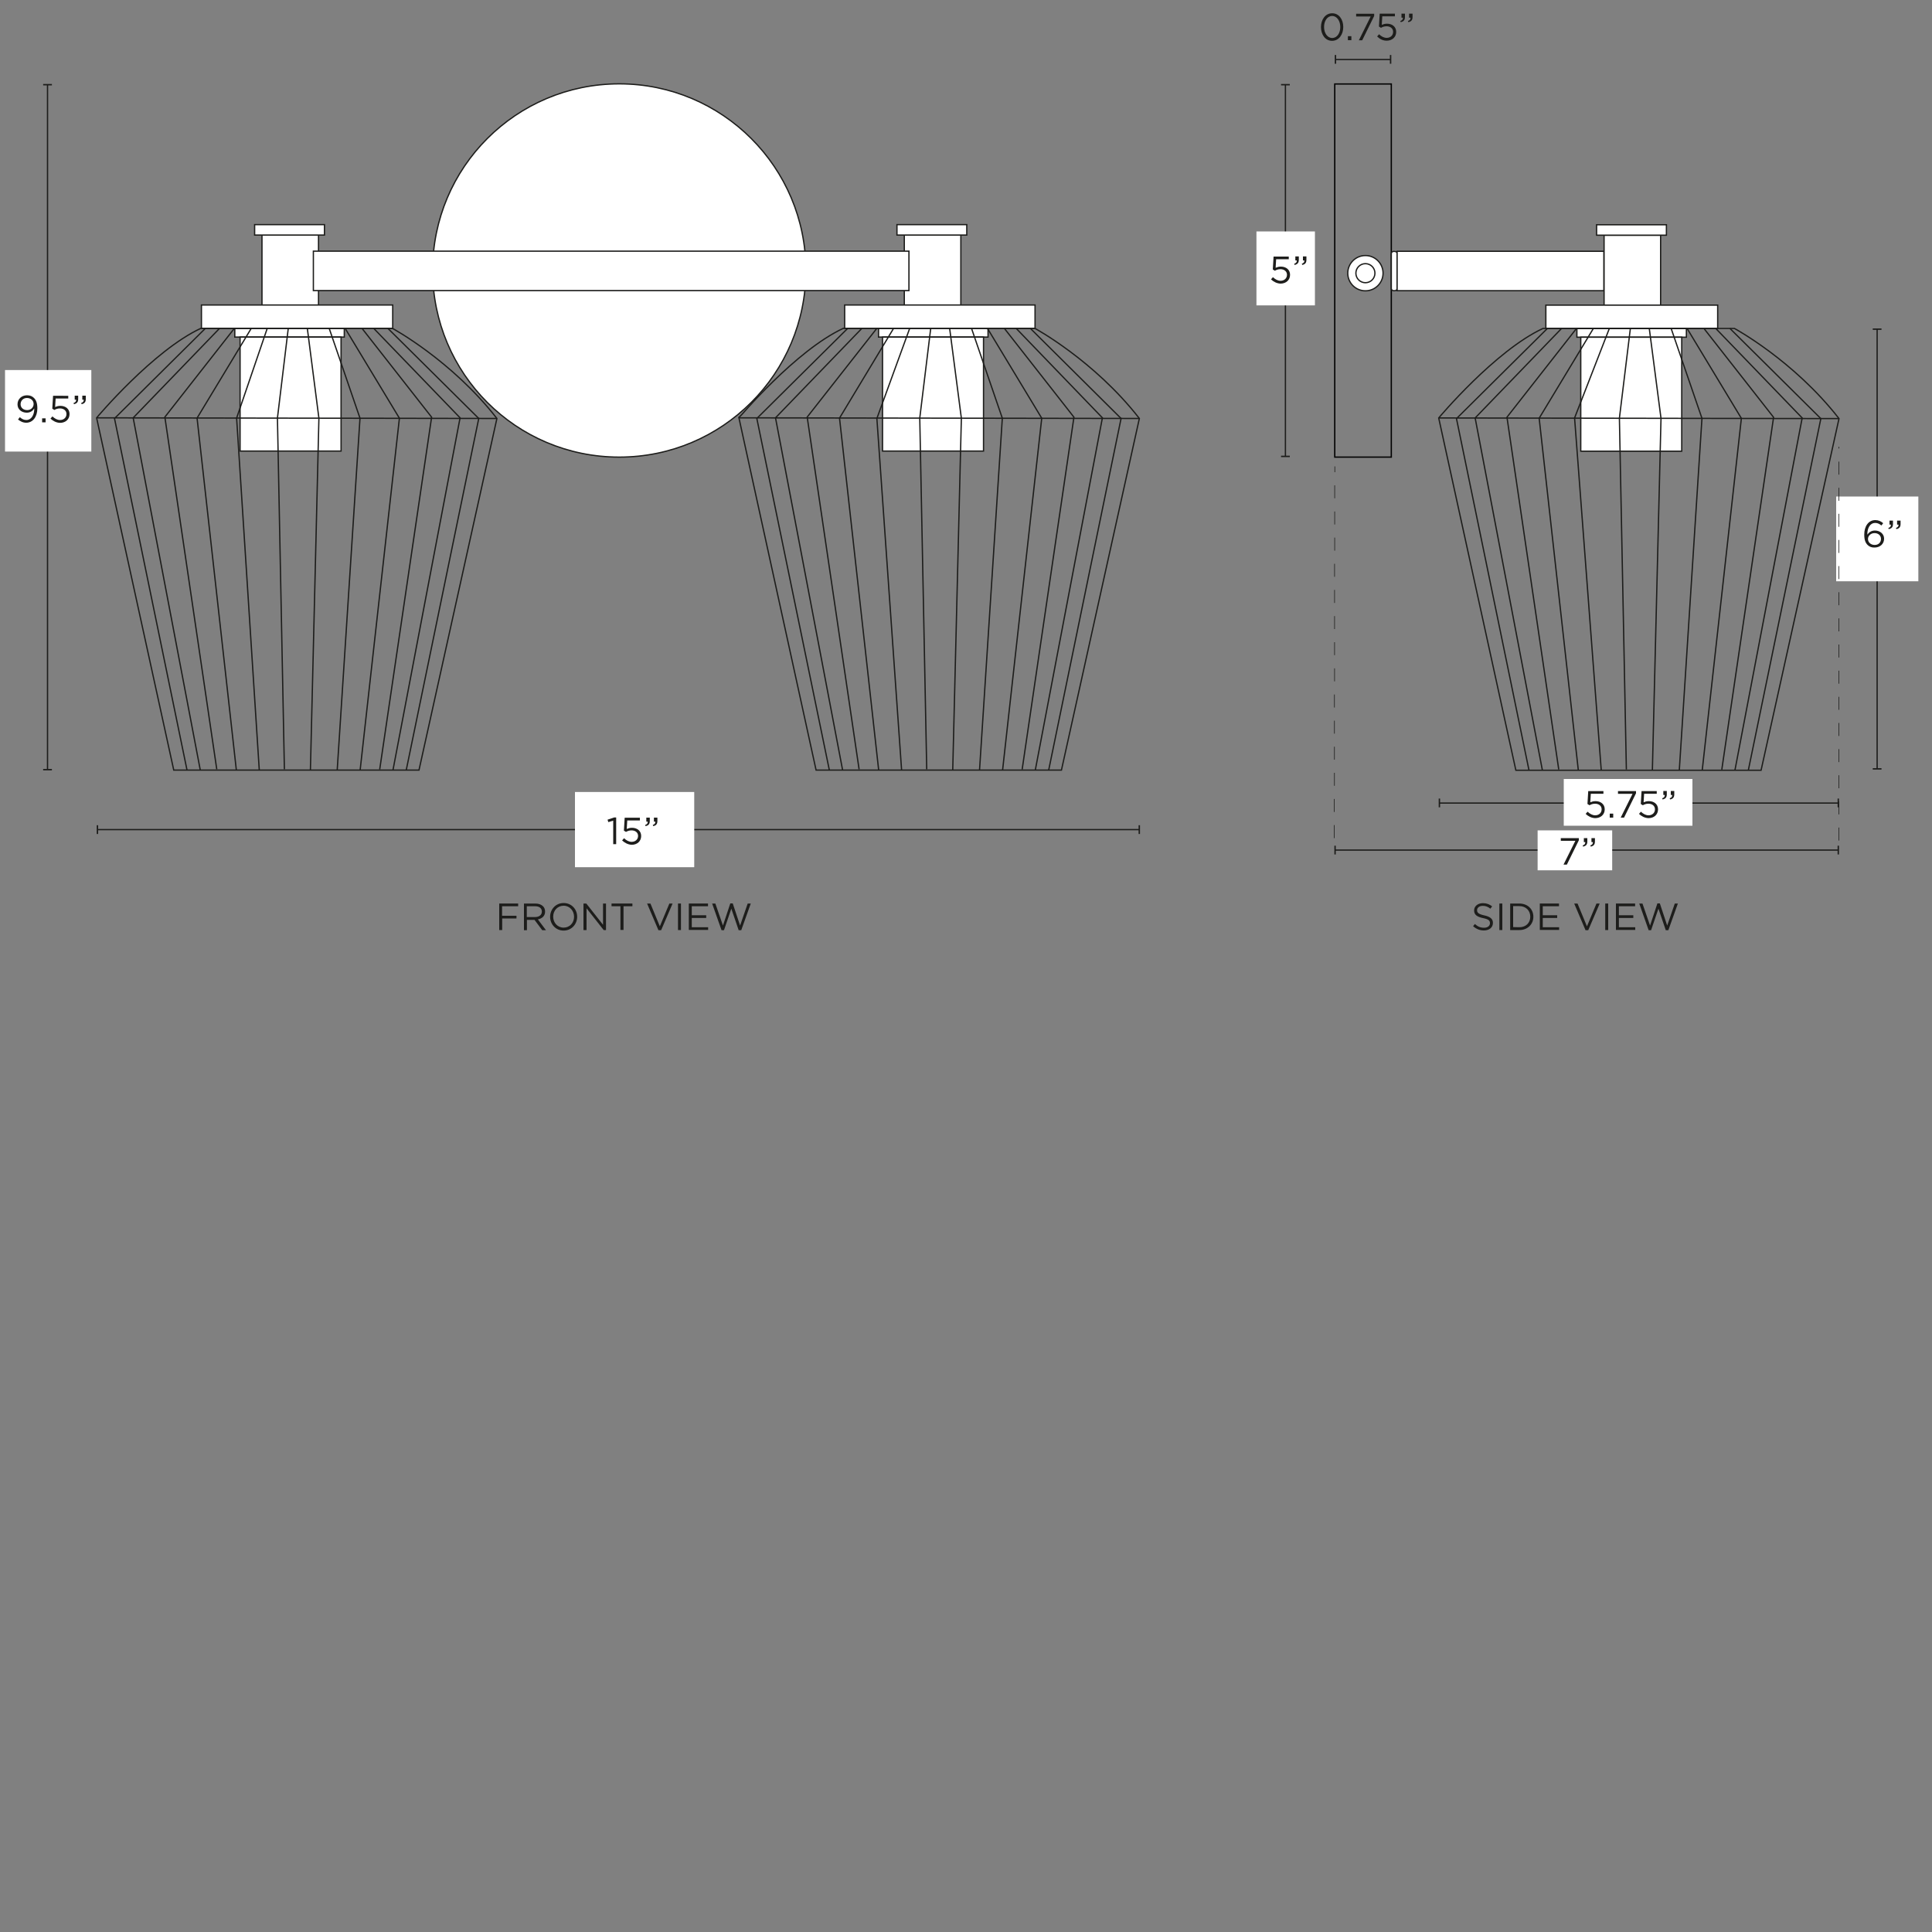 <svg xml:space="preserve" style="enable-background:new 0 0 1500 1500;" viewBox="0 0 1500 1500" height="1500px" width="1500px" y="0px" x="0px" xmlns:xlink="http://www.w3.org/1999/xlink" xmlns="http://www.w3.org/2000/svg" id="Capa_1" version="1.1">
<rect x="0" y="0" width="1500" height="1500" fill="#808080" stroke="none"/>
<style type="text/css">
	.st0{fill:#FFFFFF;stroke:#1D1D1B;stroke-miterlimit:10;}
	.st1{fill:none;stroke:#000000;stroke-miterlimit:10;}
	.st2{fill:none;stroke:#1D1D1B;stroke-miterlimit:10;}
	.st3{fill:#1D1D1B;}
	.st4{fill:#FFFFFF;}
</style>
<circle r="144.9" cy="210" cx="480.8" class="st0"></circle>
<rect height="289.7" width="43.9" class="st1" y="65.2" x="1036.3"></rect>
<path d="M1080.2,224v-27.1c0-1,0.8-1.7,1.7-1.7h1.1c1,0,1.7,0.8,1.7,1.7V224c0,1-0.8,1.7-1.7,1.7h-1.1
	C1081,225.7,1080.2,224.9,1080.2,224z" class="st0"></path>
<circle r="13.7" cy="212.1" cx="1060.1" class="st0"></circle>
<circle r="7.4" cy="212.1" cx="1060.1" class="st0"></circle>
<rect height="30.6" width="160.6" class="st0" y="195.1" x="1084.7"></rect>
<rect height="54.4" width="43.9" class="st0" y="182.6" x="1245.4"></rect>
<rect height="8.1" width="54.2" class="st0" y="174.5" x="1239.6"></rect>
<rect height="18.1" width="133.4" class="st0" y="236.9" x="1200.2"></rect>
<rect height="6.7" width="85" class="st0" y="255.1" x="1224.3"></rect>
<rect height="88.5" width="78.4" class="st0" y="261.8" x="1227.3"></rect>
<g>
	<path d="M1198,255h148.6c0,0,46,24.8,81.2,70l-60.5,273h-190.4L1117,324.5C1117,324.5,1160.8,272.2,1198,255L1198,255z" class="st2"></path>
	<line y2="324.5" x2="1117" y1="325" x1="1427.8" class="st2"></line>
	<polyline points="1201.4,255 1130.8,325 1187.1,598" class="st2"></polyline>
	<polyline points="1212.4,255 1145.3,324.5 1197.5,598" class="st2"></polyline>
	<polyline points="1343.1,255 1413.7,325 1357.4,598" class="st2"></polyline>
	<polyline points="1332.1,255 1399.2,324.5 1347,598" class="st2"></polyline>
	<polyline points="1224,255 1170,323.9 1210.2,597.4" class="st2"></polyline>
	<polyline points="1237.1,255 1195,324.7 1225.4,598" class="st2"></polyline>
	<polyline points="1249.5,255 1222.5,324.5 1243.2,598" class="st2"></polyline>
	<polyline points="1323,255.1 1377,324 1336.8,597.5" class="st2"></polyline>
	<polyline points="1309.9,255.1 1352,324.8 1321.6,598.1" class="st2"></polyline>
	<polyline points="1297.5,255.1 1321.4,324.8 1303.8,598.1" class="st2"></polyline>
	<polyline points="1265.8,255.1 1257.3,324.7 1262.7,597.4" class="st2"></polyline>
	<polyline points="1280.5,255 1289.6,324.8 1282.9,598" class="st2"></polyline>
</g>
<rect height="54.4" width="43.9" class="st0" y="182.5" x="702.1"></rect>
<rect height="8.1" width="54.2" class="st0" y="174.4" x="696.4"></rect>
<rect height="18.1" width="147.8" class="st0" y="236.8" x="655.8"></rect>
<rect height="6.7" width="85" class="st0" y="255" x="682.1"></rect>
<rect height="88.5" width="78.4" class="st0" y="261.7" x="685.2"></rect>
<g>
	<path d="M654.8,254.9h148.6c0,0,46,24.8,81.2,70l-60.5,273H633.6l-59.9-273.5C573.8,324.4,617.6,272.1,654.8,254.9
		L654.8,254.9z" class="st2"></path>
	<line y2="324.4" x2="573.8" y1="324.9" x1="884.5" class="st2"></line>
	<polyline points="658.2,254.9 587.6,324.9 643.9,597.9" class="st2"></polyline>
	<polyline points="669.2,254.9 602.1,324.4 654.2,597.9" class="st2"></polyline>
	<polyline points="799.9,254.9 870.4,324.9 814.2,597.9" class="st2"></polyline>
	<polyline points="788.9,254.9 855.9,324.4 803.8,597.9" class="st2"></polyline>
	<polyline points="680.8,254.9 626.7,323.8 667,597.3" class="st2"></polyline>
	<polyline points="693.8,254.9 651.8,324.6 682.2,597.9" class="st2"></polyline>
	<polyline points="706.3,254.9 680.8,324.9 700,597.9" class="st2"></polyline>
	<polyline points="779.8,255 833.8,323.9 793.6,597.4" class="st2"></polyline>
	<polyline points="766.7,255 808.8,324.7 778.4,598" class="st2"></polyline>
	<polyline points="754.3,255 778.2,324.7 760.5,598" class="st2"></polyline>
	<polyline points="722.6,255 714.1,324.6 719.5,597.3" class="st2"></polyline>
	<polyline points="737.3,254.9 746.4,324.7 739.7,597.9" class="st2"></polyline>
</g>
<rect height="54.4" width="43.9" class="st0" y="182.5" x="203.4"></rect>
<rect height="8.1" width="54.2" class="st0" y="174.4" x="197.7"></rect>
<rect height="18.1" width="148.5" class="st0" y="236.8" x="156.4"></rect>
<rect height="6.7" width="85" class="st0" y="255" x="182.3"></rect>
<rect height="88.5" width="78.4" class="st0" y="261.7" x="186.4"></rect>
<g>
	<path d="M156,254.9h148.6c0,0,46,24.8,81.2,70l-60.5,273H134.9L75,324.4C75,324.4,118.9,272.1,156,254.9L156,254.9z" class="st2"></path>
	<line y2="324.4" x2="75" y1="324.9" x1="385.8" class="st2"></line>
	<polyline points="159.5,254.9 88.9,324.9 145.2,597.9" class="st2"></polyline>
	<polyline points="170.5,254.9 103.4,324.4 155.5,597.9" class="st2"></polyline>
	<polyline points="301.1,254.9 371.7,324.9 315.4,597.9" class="st2"></polyline>
	<polyline points="290.1,254.9 357.2,324.4 305.1,597.9" class="st2"></polyline>
	<polyline points="182,254.9 128,323.8 168.3,597.3" class="st2"></polyline>
	<polyline points="195.1,254.9 153,324.6 183.5,597.9" class="st2"></polyline>
	<polyline points="207.5,254.9 183.7,324.6 201.3,597.9" class="st2"></polyline>
	<polyline points="281.1,255 335.1,323.9 294.8,597.4" class="st2"></polyline>
	<polyline points="268,255 310.1,324.7 279.6,598" class="st2"></polyline>
	<polyline points="255.6,255 279.5,324.7 261.8,598" class="st2"></polyline>
	<polyline points="223.8,255 215.4,324.6 220.8,597.3" class="st2"></polyline>
	<polyline points="238.6,254.9 247.6,324.7 241,597.9" class="st2"></polyline>
</g>
<rect height="30.6" width="462.4" class="st0" y="195" x="243.3"></rect>
<g>
	<path d="M387.5,701.5h14.8v2.1h-12.5v7.4H401v2.1h-11.1v9h-2.3V701.5z" class="st3"></path>
	<path d="M406.8,701.5h8.9c2.5,0,4.6,0.8,5.9,2.1c1,1,1.6,2.4,1.6,4.1v0.1c0,3.4-2.4,5.4-5.6,6l6.3,8.4H421l-6-8h-5.9v8
		h-2.3V701.5L406.8,701.5z M415.4,712c3.1,0,5.3-1.6,5.3-4.2v-0.1c0-2.5-1.9-4.1-5.3-4.1h-6.4v8.4H415.4z" class="st3"></path>
	<path d="M427.1,711.8L427.1,711.8c0-5.7,4.3-10.7,10.5-10.7s10.5,4.9,10.5,10.6v0.1c0,5.7-4.3,10.7-10.5,10.7
		S427.1,717.5,427.1,711.8z M445.7,711.8L445.7,711.8c0-4.7-3.4-8.6-8.1-8.6s-8.1,3.8-8.1,8.4v0.1c0,4.7,3.4,8.5,8.1,8.5
		S445.7,716.5,445.7,711.8z" class="st3"></path>
	<path d="M453,701.5h2.2l13,16.5v-16.5h2.3v20.6h-1.8l-13.3-16.9v16.9H453V701.5z" class="st3"></path>
	<path d="M481.7,703.6h-6.9v-2.1H491v2.1h-6.9v18.4h-2.4L481.7,703.6L481.7,703.6z" class="st3"></path>
	<path d="M502.4,701.5h2.6l7.3,17.7l7.4-17.7h2.5l-8.9,20.7h-2.1L502.4,701.5L502.4,701.5z" class="st3"></path>
	<path d="M526.4,701.5h2.3v20.6h-2.3V701.5z" class="st3"></path>
	<path d="M534.8,701.5h14.9v2.1h-12.6v7h11.2v2.1h-11.2v7.2h12.7v2.1h-15L534.8,701.5L534.8,701.5z" class="st3"></path>
	<path d="M552.9,701.5h2.5l5.9,17.1l5.7-17.2h1.9l5.7,17.2l5.9-17.1h2.4l-7.4,20.7h-2l-5.7-16.7l-5.7,16.7h-1.9
		L552.9,701.5L552.9,701.5z" class="st3"></path>
</g>
<g>
	<path d="M1143.7,719.1l1.4-1.7c2.1,1.9,4.2,2.9,7.1,2.9c2.9,0,4.6-1.5,4.6-3.5v-0.1c0-1.9-1-3-5.4-3.9
		c-4.7-1-6.9-2.6-6.9-5.9v-0.1c0-3.2,2.9-5.6,6.8-5.6c3,0,5.1,0.9,7.2,2.5l-1.4,1.8c-1.9-1.6-3.8-2.2-5.9-2.2
		c-2.7,0-4.4,1.5-4.4,3.3v0.1c0,1.9,1.1,3,5.6,4c4.6,1,6.7,2.7,6.7,5.8v0.1c0,3.5-2.9,5.8-7,5.8
		C1148.9,722.4,1146.2,721.3,1143.7,719.1L1143.7,719.1z" class="st3"></path>
	<path d="M1164.1,701.5h2.3v20.6h-2.3V701.5z" class="st3"></path>
	<path d="M1172.5,701.5h7.1c6.5,0,10.9,4.4,10.9,10.2v0.1c0,5.8-4.5,10.3-10.9,10.3h-7.1V701.5z M1179.6,719.9
		c5.2,0,8.5-3.5,8.5-8.1v-0.1c0-4.6-3.3-8.2-8.5-8.2h-4.8v16.3L1179.6,719.9L1179.6,719.9z" class="st3"></path>
	<path d="M1195.5,701.5h14.9v2.1h-12.6v7h11.2v2.1h-11.2v7.2h12.7v2.1h-15V701.5L1195.5,701.5z" class="st3"></path>
	<path d="M1222.2,701.5h2.6l7.3,17.7l7.4-17.7h2.5l-8.9,20.7h-2.1L1222.2,701.5L1222.2,701.5z" class="st3"></path>
	<path d="M1246.3,701.5h2.3v20.6h-2.3V701.5z" class="st3"></path>
	<path d="M1254.6,701.5h14.9v2.1h-12.6v7h11.2v2.1h-11.2v7.2h12.7v2.1h-15V701.5L1254.6,701.5z" class="st3"></path>
	<path d="M1272.7,701.5h2.5l5.9,17.1l5.7-17.2h1.9l5.7,17.2l5.9-17.1h2.4l-7.4,20.7h-2l-5.7-16.7l-5.7,16.7h-1.9
		L1272.7,701.5L1272.7,701.5z" class="st3"></path>
</g>
<g>
	<line y2="597.6" x2="36.9" y1="65.7" x1="36.9" class="st2"></line>
	<rect height="1.1" width="6.8" class="st3" y="65.2" x="33.5"></rect>
	<rect height="1.1" width="6.8" class="st3" y="597" x="33.5"></rect>
</g>
<rect height="63.3" width="67" class="st4" y="287.3" x="3.9"></rect>
<g>
	<path d="M14,325.7l1.4-1.8c1.7,1.5,3.2,2.2,5.1,2.2c3.7,0,6.2-3.8,6.1-9c-1.1,1.8-3,3.3-5.8,3.3
		c-4.2,0-7.2-2.7-7.2-6.4v-0.1c0-3.9,3-7,7.4-7c2.4,0,4.1,0.8,5.4,2.1c1.6,1.6,2.6,3.9,2.6,8v0.1c0,6.5-3.5,11.1-8.6,11.1
		C17.7,328.2,15.8,327.1,14,325.7L14,325.7z M26.1,313.7L26.1,313.7c0-2.7-2.1-4.7-5.2-4.7s-4.9,2.3-4.9,4.8v0.1
		c0,2.6,2.1,4.5,5.1,4.5C24.2,318.4,26.1,316.1,26.1,313.7L26.1,313.7z" class="st3"></path>
	<path d="M32.7,324.8h2.7v3.1h-2.7V324.8z" class="st3"></path>
	<path d="M39.2,325l1.5-1.7c1.8,1.7,3.8,2.8,5.9,2.8c2.9,0,5-1.9,5-4.6v-0.1c0-2.6-2.1-4.3-5.1-4.3
		c-1.7,0-3.1,0.5-4.3,1.2l-1.6-1l0.6-10H53v2.1h-9.8l-0.4,6.6c1.2-0.5,2.4-0.9,4.1-0.9c4,0,7.1,2.4,7.1,6.3v0.1c0,4-3.1,6.8-7.4,6.8
		C43.6,328.2,41.1,326.8,39.2,325L39.2,325z" class="st3"></path>
	<path d="M57.1,312.9c1.5-0.5,2.1-1.3,2-2.6h-1.1v-3.1h2.7v2.6c0,2.4-1,3.5-3.3,4L57.1,312.9L57.1,312.9z M63,312.9
		c1.5-0.5,2.1-1.3,2-2.6h-1.1v-3.1h2.7v2.6c0,2.4-1,3.5-3.2,4L63,312.9L63,312.9z" class="st3"></path>
</g>
<g>
	<line y2="596.9" x2="1457.4" y1="255.5" x1="1457.4" class="st2"></line>
	<rect height="1.1" width="6.8" class="st3" y="255" x="1454"></rect>
	<rect height="1.1" width="6.8" class="st3" y="596.4" x="1454"></rect>
</g>
<rect height="65.8" width="63.8" class="st4" y="385.5" x="1425.6"></rect>
<g>
	<path d="M1450,423.1c-1.6-1.6-2.6-3.8-2.6-8v-0.1c0-6.3,3.2-11.2,8.6-11.2c2.5,0,4.3,0.9,6.1,2.4l-1.4,1.8
		c-1.5-1.3-3-2-4.9-2c-3.7,0-6.1,3.8-6,9.1c1.1-1.6,2.9-3.2,5.9-3.2c3.8,0,7.1,2.5,7.1,6.3v0.1c0,4-3.2,6.8-7.4,6.8
		C1453.1,425.2,1451.3,424.4,1450,423.1L1450,423.1z M1460.4,418.4L1460.4,418.4c0-2.6-2.1-4.5-5-4.5c-3,0-5.1,2.2-5.1,4.5v0.1
		c0,2.6,2.2,4.6,5.2,4.6C1458.5,423.1,1460.4,421.1,1460.4,418.4L1460.4,418.4z" class="st3"></path>
	<path d="M1466.1,409.9c1.5-0.5,2.1-1.3,2-2.6h-1.1v-3.1h2.7v2.6c0,2.4-1,3.5-3.3,4L1466.1,409.9L1466.1,409.9z
		 M1472,409.9c1.5-0.5,2.1-1.3,2-2.6h-1.1v-3.1h2.7v2.6c0,2.4-1,3.5-3.2,4L1472,409.9L1472,409.9z" class="st3"></path>
</g>
<g>
	<line y2="354.3" x2="998" y1="65.7" x1="998" class="st2"></line>
	<rect height="1.1" width="6.8" class="st3" y="65.2" x="994.6"></rect>
	<rect height="1.1" width="6.8" class="st3" y="353.8" x="994.6"></rect>
</g>
<rect height="57.4" width="45.4" class="st4" y="179.7" x="975.5"></rect>
<g>
	<path d="M986.8,216.9l1.5-1.7c1.8,1.7,3.8,2.8,5.9,2.8c2.9,0,5-1.9,5-4.6v-0.1c0-2.6-2.1-4.3-5.1-4.3
		c-1.7,0-3.1,0.5-4.3,1.2l-1.6-1l0.6-10h11.8v2.1h-9.8l-0.4,6.6c1.2-0.5,2.4-0.9,4.1-0.9c4,0,7.1,2.4,7.1,6.3v0.1
		c0,4-3.1,6.8-7.4,6.8C991.3,220.1,988.7,218.7,986.8,216.9L986.8,216.9z" class="st3"></path>
	<path d="M1004.8,204.8c1.5-0.5,2.1-1.3,2-2.6h-1.1v-3.1h2.7v2.6c0,2.4-1,3.5-3.3,4L1004.8,204.8L1004.8,204.8z
		 M1010.7,204.8c1.5-0.5,2.1-1.3,2-2.6h-1.1v-3.1h2.7v2.6c0,2.4-1,3.5-3.2,4L1010.7,204.8L1010.7,204.8z" class="st3"></path>
</g>
<g>
	<line y2="644.1" x2="884.6" y1="644.1" x1="75.7" class="st2"></line>
	<rect height="6.8" width="1.1" class="st3" y="640.7" x="75.1"></rect>
	<rect height="6.8" width="1.1" class="st3" y="640.7" x="884"></rect>
</g>
<rect height="58.4" width="92.6" class="st4" y="614.9" x="446.4"></rect>
<g>
	<path d="M476.2,637.1l-3.9,1.2l-0.6-1.9l5-1.7h1.7v20.7h-2.3V637.1L476.2,637.1z" class="st3"></path>
	<path d="M483,652.5l1.5-1.7c1.8,1.7,3.8,2.8,5.9,2.8c2.9,0,5-1.9,5-4.6V649c0-2.6-2.1-4.3-5.1-4.3
		c-1.7,0-3.1,0.5-4.3,1.2l-1.6-1l0.6-10h11.8v2.1H487l-0.4,6.6c1.2-0.5,2.4-0.9,4.1-0.9c4,0,7.1,2.4,7.1,6.3v0.1
		c0,4-3.1,6.8-7.4,6.8C487.4,655.7,484.9,654.3,483,652.5L483,652.5z" class="st3"></path>
	<path d="M500.9,640.5c1.5-0.5,2.1-1.3,2-2.6h-1.1v-3.1h2.7v2.6c0,2.4-1,3.5-3.3,4L500.9,640.5L500.9,640.5z
		 M506.8,640.5c1.5-0.5,2.1-1.3,2-2.6h-1.1v-3.1h2.7v2.6c0,2.4-1,3.5-3.2,4L506.8,640.5L506.8,640.5z" class="st3"></path>
</g>
<g>
	<line y2="660" x2="1427.2" y1="660" x1="1036.5" class="st2"></line>
	<rect height="6.8" width="1.1" class="st3" y="656.6" x="1036"></rect>
	<rect height="6.8" width="1.1" class="st3" y="656.6" x="1426.7"></rect>
</g>
<rect height="31" width="57.9" class="st4" y="644.7" x="1193.8"></rect>
<g>
	<path d="M1223.1,652.8h-11.3v-2.1h14v1.7l-9.3,18.9h-2.6L1223.1,652.8L1223.1,652.8z" class="st3"></path>
	<path d="M1228.8,656.4c1.5-0.5,2.1-1.3,2-2.6h-1.1v-3.1h2.7v2.6c0,2.4-1,3.5-3.3,4L1228.8,656.4L1228.8,656.4z
		 M1234.7,656.4c1.5-0.5,2.1-1.3,2-2.6h-1.1v-3.1h2.7v2.6c0,2.4-1,3.5-3.2,4L1234.7,656.4L1234.7,656.4z" class="st3"></path>
</g>
<g>
	<line y2="623.5" x2="1427.2" y1="623.5" x1="1117.5" class="st2"></line>
	<rect height="6.8" width="1.1" class="st3" y="620" x="1117"></rect>
	<rect height="6.8" width="1.1" class="st3" y="620" x="1426.7"></rect>
</g>
<rect height="36.3" width="99.9" class="st4" y="604.8" x="1214.1"></rect>
<g>
	<path d="M1231.1,631.9l1.5-1.7c1.8,1.7,3.8,2.8,5.9,2.8c2.9,0,5-1.9,5-4.6v-0.1c0-2.6-2.1-4.3-5.1-4.3
		c-1.7,0-3.1,0.5-4.3,1.2l-1.6-1l0.6-10h11.8v2.1h-9.8l-0.4,6.6c1.2-0.5,2.4-0.9,4.1-0.9c4,0,7.1,2.4,7.1,6.3v0.1
		c0,4-3.1,6.8-7.4,6.8C1235.5,635.1,1233,633.7,1231.1,631.9L1231.1,631.9z" class="st3"></path>
	<path d="M1249.8,631.7h2.7v3.1h-2.7V631.7z" class="st3"></path>
	<path d="M1267.5,616.3h-11.3v-2.1h14v1.7l-9.3,18.9h-2.6L1267.5,616.3L1267.5,616.3z" class="st3"></path>
	<path d="M1272.5,631.9l1.5-1.7c1.8,1.7,3.8,2.8,5.9,2.8c2.9,0,5-1.9,5-4.6v-0.1c0-2.6-2.1-4.3-5.1-4.3
		c-1.7,0-3.1,0.5-4.3,1.2l-1.6-1l0.6-10h11.8v2.1h-9.8l-0.4,6.6c1.2-0.5,2.4-0.9,4.1-0.9c4,0,7.1,2.4,7.1,6.3v0.1
		c0,4-3.1,6.8-7.4,6.8C1276.9,635.1,1274.4,633.7,1272.5,631.9L1272.5,631.9z" class="st3"></path>
	<path d="M1290.5,619.8c1.5-0.5,2.1-1.3,2-2.6h-1.1v-3.1h2.7v2.6c0,2.4-1,3.5-3.3,4L1290.5,619.8L1290.5,619.8z
		 M1296.3,619.8c1.5-0.5,2.1-1.3,2-2.6h-1.1v-3.1h2.7v2.6c0,2.4-1,3.5-3.2,4L1296.3,619.8L1296.3,619.8z" class="st3"></path>
</g>
<g>
	<line y2="46.2" x2="1079.6" y1="46.2" x1="1036.8" class="st2"></line>
	<rect height="6.8" width="1.1" class="st3" y="42.7" x="1036.3"></rect>
	<rect height="6.8" width="1.1" class="st3" y="42.7" x="1079.1"></rect>
</g>
<g>
	<path d="M1025.6,21L1025.6,21c0-5.8,3.4-10.7,8.7-10.7s8.6,4.8,8.6,10.6v0.1c0,5.8-3.4,10.7-8.7,10.7
		S1025.6,26.8,1025.6,21L1025.6,21z M1040.6,21L1040.6,21c0-4.6-2.5-8.6-6.3-8.6s-6.3,3.9-6.3,8.5v0.1c0,4.5,2.5,8.5,6.3,8.5
		C1038.2,29.5,1040.6,25.5,1040.6,21L1040.6,21z" class="st3"></path>
	<path d="M1046.5,28.1h2.7v3.1h-2.7V28.1z" class="st3"></path>
	<path d="M1064.2,12.8h-11.3v-2.1h14v1.7l-9.3,18.9h-2.6L1064.2,12.8L1064.2,12.8z" class="st3"></path>
	<path d="M1069.2,28.3l1.5-1.7c1.8,1.7,3.8,2.8,5.9,2.8c2.9,0,5-1.9,5-4.6v-0.1c0-2.6-2.1-4.3-5.1-4.3
		c-1.7,0-3.1,0.5-4.3,1.2l-1.6-1l0.6-10h11.8v2.1h-9.8l-0.4,6.6c1.2-0.5,2.4-0.9,4.1-0.9c4,0,7.1,2.4,7.1,6.3v0.1
		c0,4-3.1,6.8-7.4,6.8C1073.6,31.6,1071.1,30.2,1069.2,28.3L1069.2,28.3z" class="st3"></path>
	<path d="M1087.2,16.3c1.5-0.5,2.1-1.3,2-2.6h-1.1v-3.1h2.7v2.6c0,2.4-1,3.5-3.3,4L1087.2,16.3L1087.2,16.3z
		 M1093.1,16.3c1.5-0.5,2.1-1.3,2-2.6h-1.1v-3.1h2.7v2.6c0,2.4-1,3.5-3.2,4L1093.1,16.3L1093.1,16.3z" class="st3"></path>
</g>
<path d="M1036.2,650.7h-0.5v-10.1h0.5L1036.2,650.7L1036.2,650.7z M1036.2,630.4h-0.5v-10.1h0.5L1036.2,630.4
	L1036.2,630.4z M1036.3,610.1h-0.5V600h0.5L1036.3,610.1L1036.3,610.1z M1036.3,589.8h-0.5v-10.1h0.5L1036.3,589.8L1036.3,589.8z
	 M1036.3,569.6h-0.5v-10.1h0.5L1036.3,569.6L1036.3,569.6z M1036.3,549.3h-0.5v-10.1h0.5L1036.3,549.3L1036.3,549.3z M1036.4,529
	h-0.5v-10.1h0.5L1036.4,529L1036.4,529z M1036.4,508.7h-0.5v-10.1h0.5L1036.4,508.7L1036.4,508.7z M1036.4,488.4h-0.5v-10.1h0.5
	L1036.4,488.4L1036.4,488.4z M1036.4,468.1h-0.5v-10.1h0.5L1036.4,468.1L1036.4,468.1z M1036.4,447.8h-0.5v-10.1h0.5L1036.4,447.8
	L1036.4,447.8z M1036.5,427.5h-0.5l0-10.1h0.5L1036.5,427.5z M1036.5,407.2h-0.5l0-10.1h0.5L1036.5,407.2z M1036.5,386.9h-0.5
	l0-10.1h0.5L1036.5,386.9z M1036.6,366.6h-0.5v-4.5h0.5V366.6z" class="st3"></path>
<path d="M1428,652.6h-0.5v-10.1h0.5V652.6z M1428,632.3h-0.5v-10.1h0.5V632.3z M1428,612h-0.5v-10.1h0.5V612z
	 M1428,591.7h-0.5v-10.1h0.5V591.7z M1428,571.4h-0.5v-10.1h0.5V571.4z M1428,551.1h-0.5V541h0.5V551.1z M1428,530.8h-0.5v-10.1h0.5
	V530.8z M1428,510.5h-0.5v-10.1h0.5V510.5z M1428,490.2h-0.5v-10.1h0.5V490.2z M1428,469.9h-0.5v-10.1h0.5V469.9z M1428,449.6h-0.5
	v-10.1h0.5V449.6z M1428,429.3h-0.5v-10.1h0.5V429.3z M1428,409h-0.5v-10.1h0.5V409z M1428,388.8h-0.5v-10.1h0.5V388.8z M1428,368.5
	h-0.5v-10.1h0.5V368.5z M1428,348.2h-0.5v-1.3h0.5V348.2z" class="st3"></path>
</svg>
